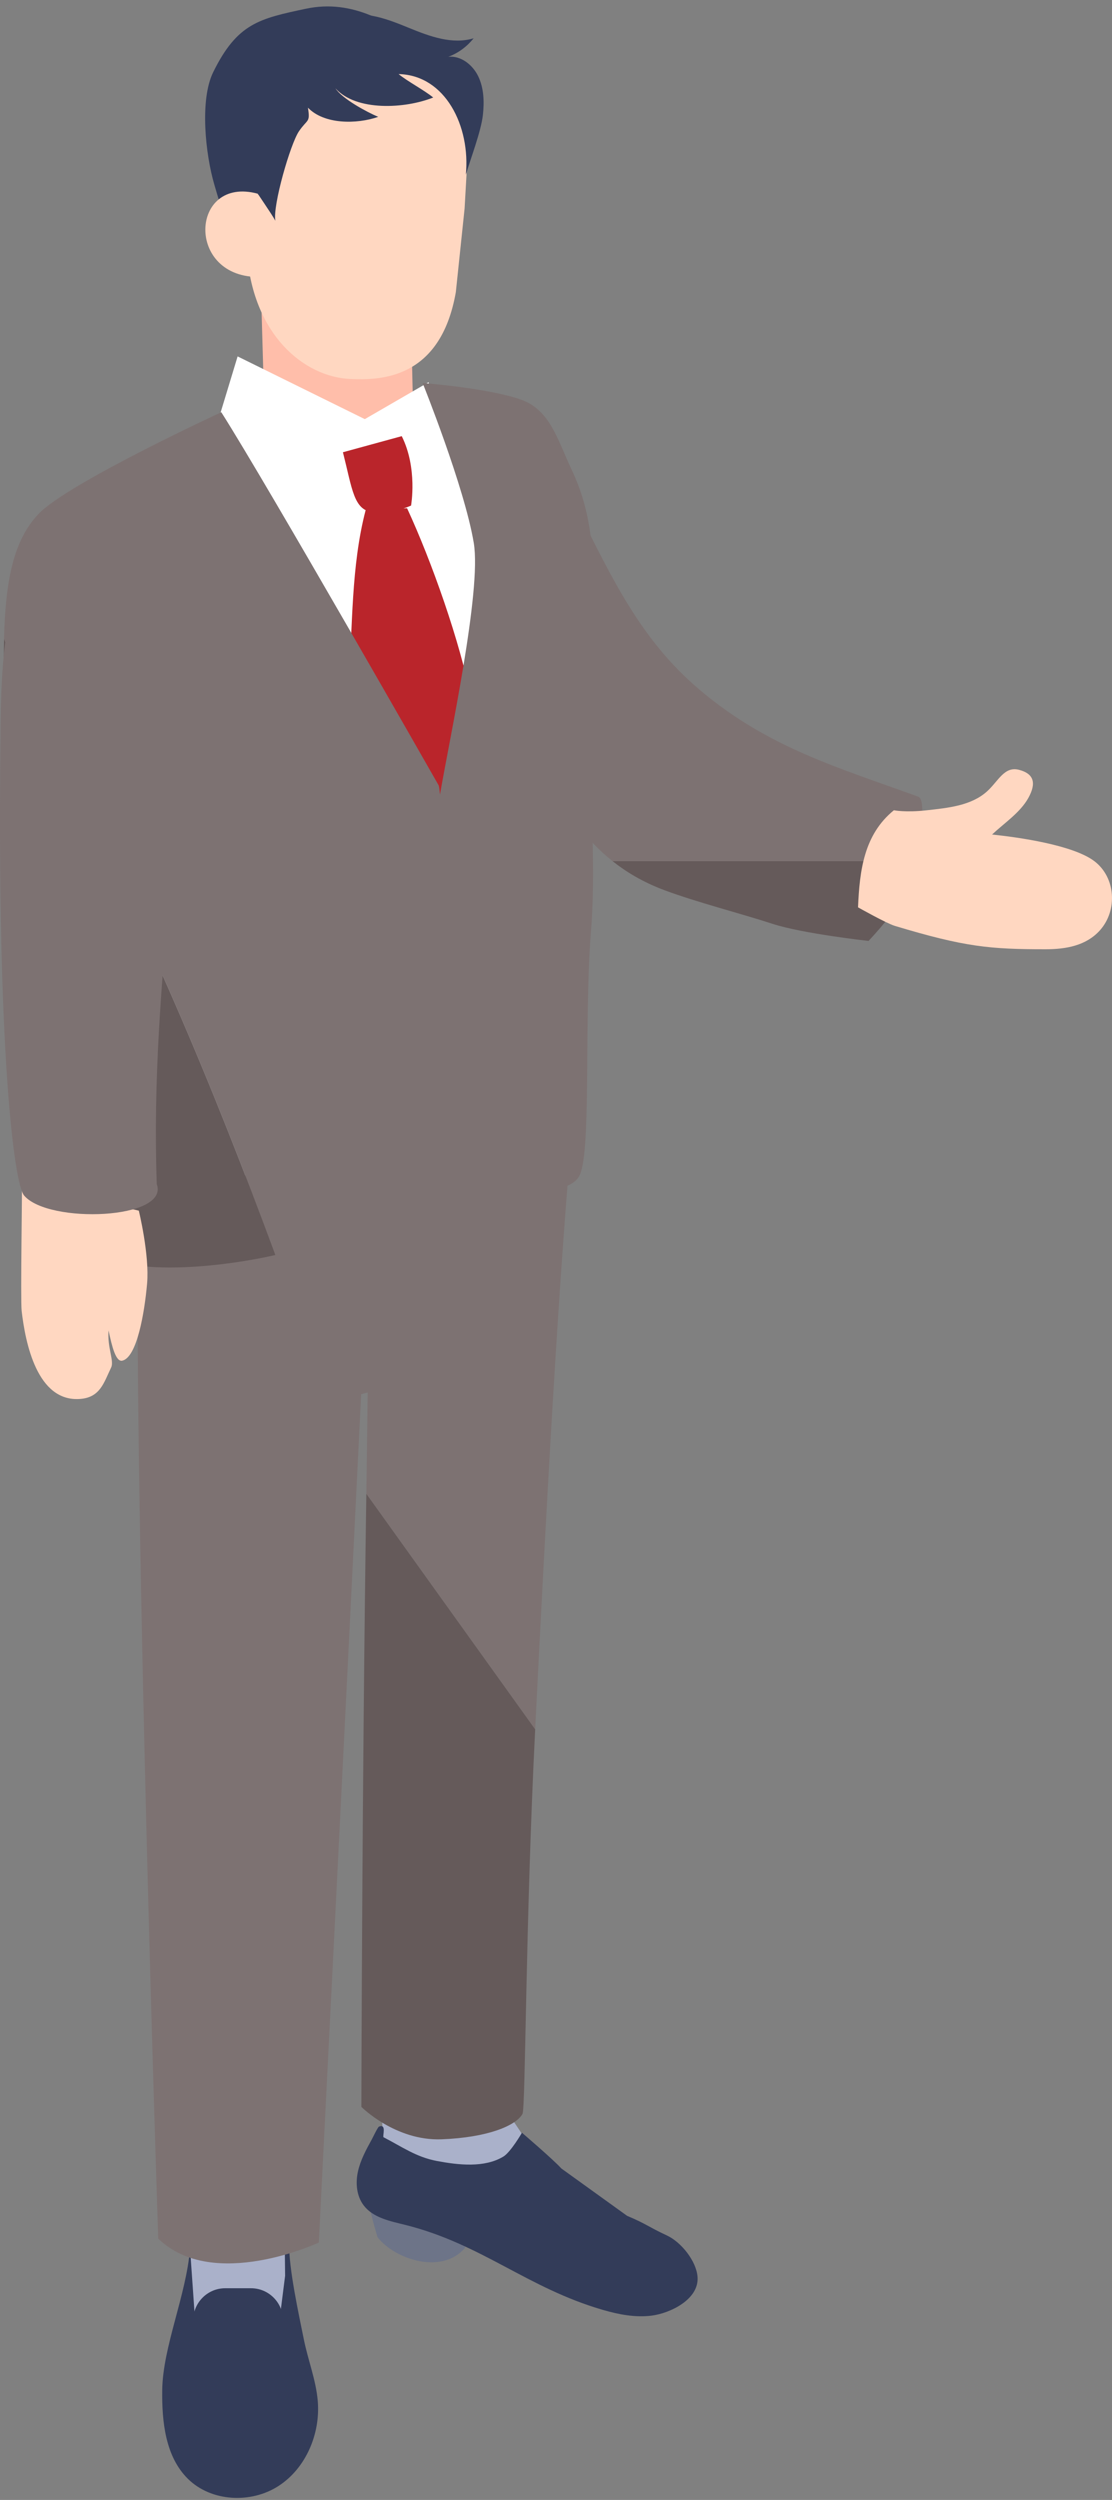<svg viewBox="0 0 121 272" fill="none" xmlns="http://www.w3.org/2000/svg">
<rect x="0" y="0" width="121" height="272" fill="#808080" stroke="none"/>
<path d="M22.685 240.29H29.422C30.553 240.29 31.467 242.532 31.467 243.664V249.211C31.467 250.343 30.542 251.268 29.41 251.268H22.673C21.542 251.268 20.617 250.343 20.617 249.211V243.664C20.617 242.532 21.556 240.29 22.687 240.29H22.685Z" fill="#333C59"/>
<path d="M31.342 233.704L30.965 242.548L31.116 255.497L20.592 255.174L20.926 232.951L31.342 233.704Z" fill="#AAB1CA"/>
<path d="M20.681 244.652L21.236 252.597L30.257 253.67L31.466 244.117C31.41 246.799 32.535 251.904 33.062 254.535C33.515 256.794 34.392 258.971 34.58 261.267C34.868 264.811 33.29 268.552 30.306 270.483C27.32 272.417 22.998 272.21 20.46 269.717C17.994 267.293 17.606 263.491 17.653 260.033C17.718 255.332 20.263 249.75 20.681 244.649V244.652Z" fill="#333C59"/>
<path d="M24.502 248.967H27.316C29.231 248.967 30.795 250.533 30.795 252.446C30.795 254.358 29.229 255.924 27.316 255.924H24.502C22.59 255.924 21.023 254.358 21.023 252.446C21.023 250.533 22.59 248.967 24.502 248.967Z" fill="#333C59"/>
<path d="M28.389 31.061L44.744 35.788C44.744 35.788 44.905 42.204 44.905 42.613L49.678 45.236L48.321 49.779C45.939 51.597 45.646 55.629 43.264 57.446C42.344 58.148 41.231 58.898 40.052 58.666C39.404 58.538 38.877 58.131 38.377 57.736C36.529 56.279 23.047 53.853 23.047 53.853L22.229 46.291L28.707 42.615C28.707 42.206 28.389 31.472 28.389 31.063V31.061Z" fill="#FFBEAA"/>
<path d="M40.259 47.974C45.136 47.453 46.979 43.654 46.979 43.654C46.979 43.654 49.886 45.041 52.259 46.15L58.301 124.976C58.301 124.976 26.081 136.279 12.898 139.398L22.398 46.052C22.398 46.052 34.647 48.569 40.256 47.971L40.259 47.974Z" fill="white"/>
<path d="M45.697 6.396L51.084 13.337L50.554 22.691L49.601 31.788C47.928 41.342 41.303 41.362 38.161 41.237C33.079 41.035 27.427 36.399 26.856 27.262C26.64 23.792 25.485 19.154 25.485 19.154L31.187 9.426L45.695 6.394L45.697 6.396Z" fill="#FFD7C1"/>
<path d="M33.297 0.949C38.363 -0.132 42.65 2.45 46.71 5.669C48.353 6.972 49.805 8.569 50.67 10.479C51.98 13.375 48 9.552 46.914 8.502C45.062 6.71 39.448 6.24 37.113 6.647C34.872 7.037 28.937 8.655 27.443 10.423C26.297 11.78 28.568 16.758 28.568 16.758L29.137 17.195C29.137 17.195 27.594 23.792 26.056 26.806C24.422 23.841 24.264 23.318 23.316 20.067C22.366 16.819 21.708 10.886 23.202 7.846C25.823 2.518 28.233 2.027 33.299 0.947L33.297 0.949Z" fill="#333C59"/>
<path d="M28.067 21.081L28.348 30.132C20.121 30.355 20.66 19.052 28.067 21.081Z" fill="#FFD7C1"/>
<path d="M47.572 45.144L39.523 52.257V45.704L46.636 41.586L47.572 45.144Z" fill="white"/>
<path d="M44.295 55.297C46.96 61.048 50.081 69.865 51.275 76.09L47.618 90.781L37.939 74.189C38.383 68.289 38.183 61.65 39.784 55.515L44.295 55.297Z" fill="#BA252B"/>
<path d="M29.709 6.577C30.062 5.873 30.632 5.266 31.348 5.032L32.395 4.916C33.88 3.368 35.486 2.311 37.506 1.778C39.846 1.163 42.27 2.122 44.519 3.043C46.768 3.963 49.222 4.871 51.539 4.163C50.809 5.083 49.845 5.787 48.776 6.18C50.122 6.033 51.416 7.019 52.036 8.297C52.655 9.577 52.706 11.085 52.545 12.514C52.343 14.315 51.198 17.281 50.689 19.014C51.207 13.753 48.467 8.169 43.371 8.06C44.393 8.889 46.115 9.779 47.14 10.609C44.077 11.836 38.761 12.131 36.502 9.612C37.241 10.758 39.941 12.205 41.156 12.714C38.814 13.53 35.272 13.549 33.509 11.717C33.773 13.388 33.46 12.914 32.528 14.287C31.596 15.661 29.663 22.356 29.962 24.02C29.563 23.262 27.918 20.943 27.425 20.106C25.945 17.604 25.287 12.621 25.608 10.04C25.705 9.249 29.358 7.279 29.712 6.575L29.709 6.577Z" fill="#333C59"/>
<path d="M55.195 229.779L60.51 237.731L41.657 234.524L41.419 219.823L54.619 220.741L55.195 229.779Z" fill="#AAB1CA"/>
<path d="M58.235 188.164L39.863 162.532C39.925 158.261 39.983 153.992 40.03 149.807L39.128 150.09L38.057 122.083L62.432 121.152C60.828 138.018 59.369 165.428 58.235 188.164Z" fill="#7D7272"/>
<path d="M43.658 122.478V150.504L39.301 151.698C37.828 181.871 34.693 243.994 34.693 243.994C34.693 243.994 23.19 249.383 17.218 243.564C17.218 243.564 14.617 165.611 14.998 131.63L43.658 122.478Z" fill="#7D7272"/>
<path d="M50.425 241.819C50.288 242.495 50.732 243.903 50.594 244.579C48.092 247.521 42.972 245.846 41.085 243.418C40.665 242.072 39.758 238.719 39.893 237.759L50.425 241.819Z" fill="#6D7488"/>
<path d="M40.458 232.772C40.521 232.656 41.108 231.44 41.229 231.389C42.117 231.013 41.587 232.463 41.738 232.542C43.774 233.592 45.282 234.694 47.534 235.121C49.893 235.567 52.723 235.883 54.777 234.64C55.572 234.159 56.797 232.049 56.797 232.049C56.797 232.049 60.208 234.966 61.089 235.942L68.235 241.089C70.375 241.988 70.475 242.251 72.578 243.231C74.128 243.954 75.782 246.02 75.903 247.747C76.078 250.182 72.922 251.695 70.891 251.95C69.125 252.171 67.333 251.825 65.623 251.33C57.373 248.943 52.43 244.159 44.099 242.076C42.449 241.665 40.604 241.31 39.575 239.955C38.799 238.937 38.673 237.538 38.945 236.288C39.217 235.038 39.84 233.894 40.458 232.772Z" fill="#333C59"/>
<path d="M39.897 45.704L39.522 52.257L23.458 46.689L25.856 38.779L39.897 45.704Z" fill="white"/>
<path d="M44.73 55.006C44.73 55.006 42.553 56.024 40.52 55.731C38.484 55.441 38.342 53.263 37.315 49.206L43.715 47.454C45.458 50.94 44.73 55.006 44.73 55.006Z" fill="#BA252B"/>
<path d="M24.083 44.855C29.247 52.986 47.716 85.422 47.716 85.422C47.767 85.492 47.821 85.857 47.877 86.454C48.885 80.512 52.424 64.296 51.553 59.075C50.537 52.975 45.987 41.674 45.987 41.674C45.987 41.674 53.224 42.225 56.742 43.5C59.891 44.641 60.686 47.906 62.224 51.15C63.098 52.995 63.653 54.813 64.002 56.63C64.789 60.734 64.527 64.842 64.525 69.279C64.52 74.649 64.415 80.017 64.415 85.387C64.406 90.737 64.75 96.249 64.287 101.587C63.539 111.438 64.394 125.748 62.993 128.025C61.366 130.667 53.658 129.192 50.187 127.212C49.861 127.026 49.589 126.689 49.357 126.175C49.368 126.582 49.373 126.805 49.373 126.805C49.373 126.805 36.306 134.185 33.316 135.545C32.653 135.847 31.463 136.205 29.958 136.549C23.142 118.105 15.587 100 5.994 82.236C3.852 78.114 2.074 73.847 0.436 69.53C0.601 63.074 1.484 58.761 4.207 55.903C7.389 52.563 24.078 44.853 24.078 44.853L24.083 44.855Z" fill="#7D7272"/>
<path d="M6 82.237C15.592 100.002 23.147 118.107 29.963 136.549C24.676 137.762 15.474 138.815 11.309 136.684C6.82 134.383 8.665 118.265 8.77 111.624L2.056 91.808C1.956 89.882 0.697 84.056 0.648 82.555C0.483 77.454 0.35 73.155 0.443 69.532C2.082 73.85 3.859 78.117 6.002 82.239L6 82.237Z" fill="#655A5A"/>
<path d="M2.38 128.729L15.105 131.725C15.105 131.725 16.281 136.517 16.005 139.661C15.728 142.805 14.908 147.676 13.309 148.045C12.6 148.208 12.182 146.497 11.813 144.752C11.655 146.623 12.445 148.059 12.094 148.789C11.299 150.439 10.909 152.042 8.722 152.209C4.035 152.57 2.759 146.107 2.357 142.64C2.217 141.429 2.438 128.748 2.38 128.732V128.729Z" fill="#FFD7C1"/>
<path d="M5.27 57.288C5.493 57.474 19.611 63.858 19.701 64.199C20.828 86.961 16.248 105.94 17.059 128.837C18.463 132.687 5.291 133.189 2.63 130.085C1.492 128.755 -0.328 113.846 0.051 80.633C0.118 74.805 -0.063 63.27 5.268 57.288H5.27Z" fill="#7D7272"/>
<path d="M76.454 75.328C83.746 81.352 91.024 83.464 99.918 86.68C100.798 86.999 100.173 91.156 99.669 93.7H66.659C63.675 91.337 62.237 88.797 61.319 87.814C57.914 84.17 54.522 81.565 53.56 76.272L61.319 52.429C66.143 61.852 69.164 69.3 76.456 75.324L76.454 75.328Z" fill="#7D7272"/>
<path d="M99.254 95.552C98.45 98.29 94.506 102.377 94.506 102.377C94.506 102.377 87.349 101.587 84.065 100.518C80.47 99.347 75.844 98.178 72.305 96.858C69.967 95.987 68.126 94.864 66.66 93.702H99.67C99.493 94.595 99.331 95.292 99.254 95.552Z" fill="#655A5A"/>
<path d="M97.266 88.158C97.266 88.158 98.514 88.423 100.836 88.163C103.155 87.902 105.669 87.67 107.403 86.106C108.632 84.995 109.278 83.343 110.882 83.759C112.478 84.173 112.815 85.177 111.888 86.836C111.002 88.421 109.271 89.557 107.949 90.8C110.842 91.1 116.777 91.941 119.089 93.705C121.401 95.469 121.629 99.038 119.696 101.211C118.209 102.882 116.017 103.282 113.779 103.282C107.723 103.282 105.007 103.042 97.362 100.737C96.453 100.463 93.365 98.722 93.365 98.722C93.534 94.695 94.015 90.809 97.264 88.16L97.266 88.158Z" fill="#FFD7C1"/>
<path d="M58.234 188.164C57.172 209.439 57.193 229.384 56.854 229.998C56.154 231.271 53.092 232.57 48.054 232.763C43.016 232.956 39.323 229.235 39.323 229.235C39.323 229.235 39.388 194.373 39.862 162.53L58.234 188.162V188.164Z" fill="#655A5A"/>
</svg>
